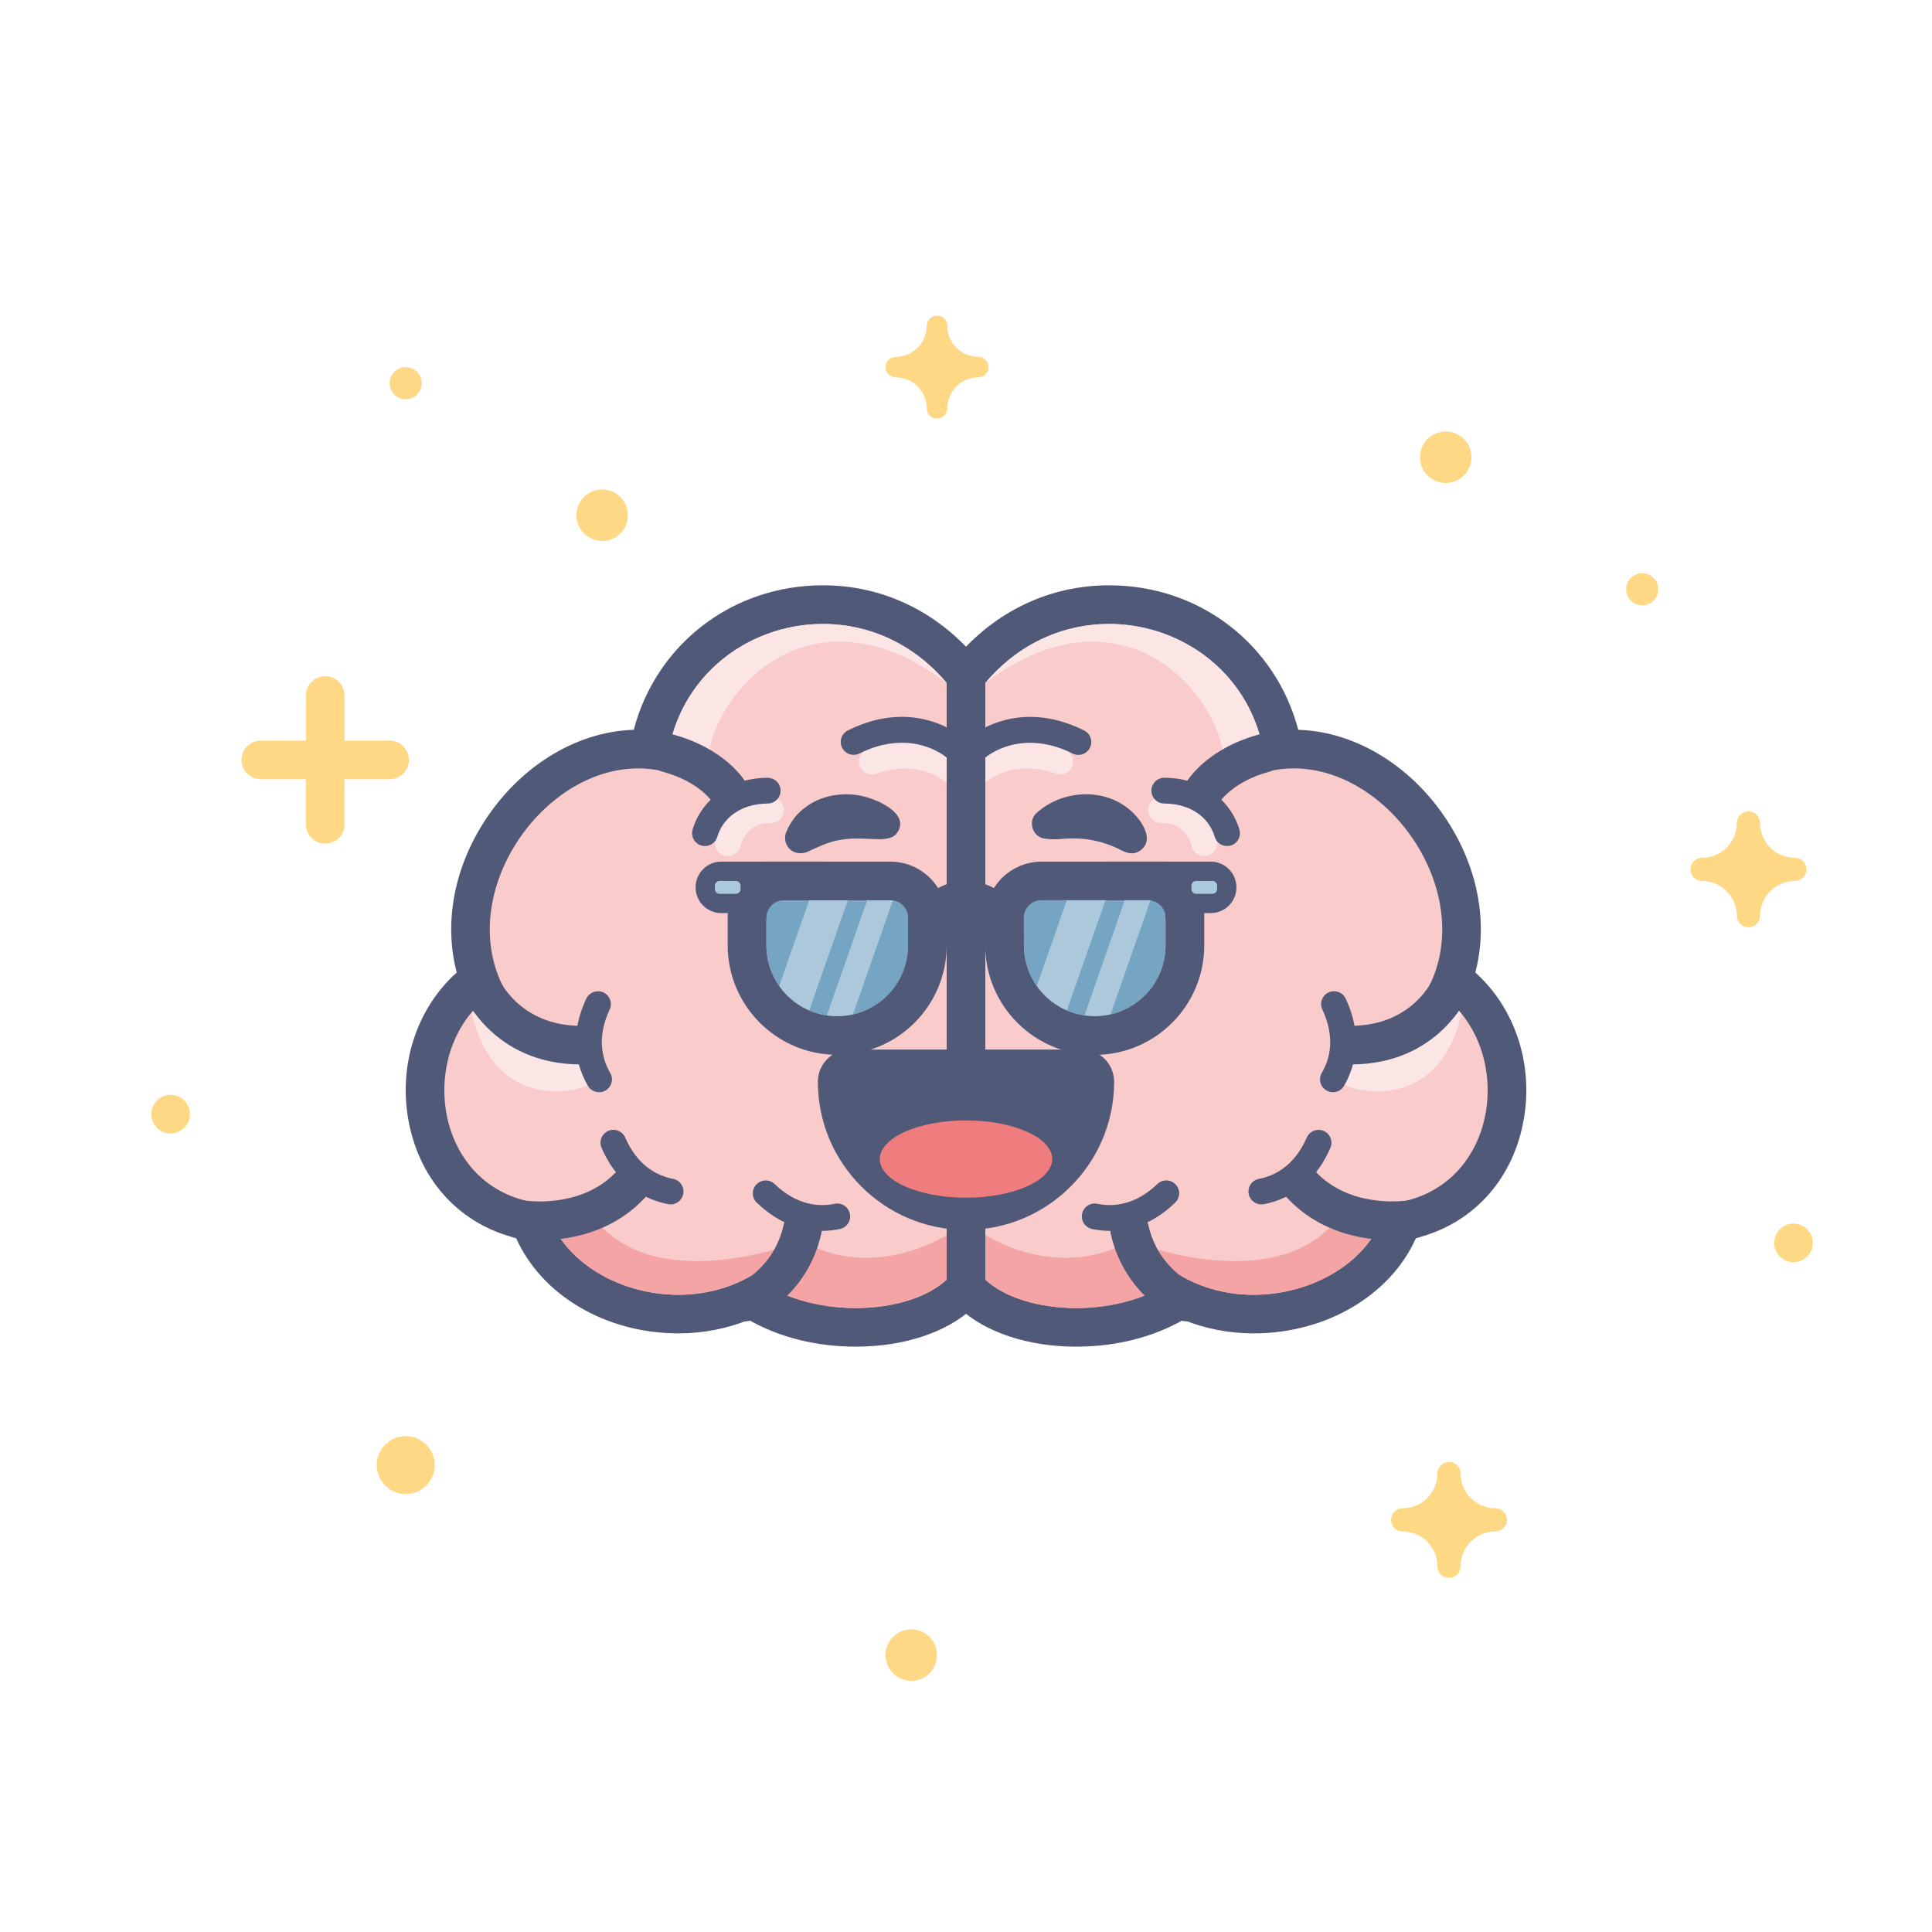 <svg xmlns="http://www.w3.org/2000/svg" xmlns:xlink="http://www.w3.org/1999/xlink" id="seo-agency-illustration-01" x="0px" y="0px" viewBox="0 0 400 400" style="enable-background:new 0 0 400 400;" xml:space="preserve"><style type="text/css">	.st0{fill:none;}	.st1{fill:#FFD886;}	.st2{fill:#F9CBCB;}	.st3{fill:#515979;}	.st4{fill:#FCE5E5;}	.st5{fill:#F4A4A4;}	.st6{fill:#EF7D7D;}	.st7{fill:#75A5C3;}	.st8{fill:#ACC9DB;}</style><g>	<g>		<rect class="st0" width="400" height="400"></rect>	</g>	<g>		<path class="st1" d="M202.53,73.87c-3.53,0-6.4-2.87-6.4-6.4c0-1.18-0.96-2.13-2.13-2.13c-1.18,0-2.13,0.96-2.13,2.13   c0,3.53-2.87,6.4-6.4,6.4c-1.18,0-2.13,0.96-2.13,2.13s0.96,2.13,2.13,2.13c3.53,0,6.4,2.87,6.4,6.4c0,1.18,0.96,2.13,2.13,2.13   c1.18,0,2.13-0.96,2.13-2.13c0-3.53,2.87-6.4,6.4-6.4c1.18,0,2.13-0.96,2.13-2.13S203.71,73.87,202.53,73.87z"></path>	</g>	<g>		<path class="st1" d="M352.4,182.4c3.97,0,7.2,3.23,7.2,7.2c0,1.33,1.07,2.4,2.4,2.4c1.33,0,2.4-1.07,2.4-2.4   c0-3.97,3.23-7.2,7.2-7.2c1.33,0,2.4-1.07,2.4-2.4s-1.07-2.4-2.4-2.4c-3.97,0-7.2-3.23-7.2-7.2c0-1.33-1.07-2.4-2.4-2.4   c-1.33,0-2.4,1.07-2.4,2.4c0,3.97-3.23,7.2-7.2,7.2c-1.33,0-2.4,1.07-2.4,2.4S351.07,182.4,352.4,182.4z"></path>	</g>	<g>		<path class="st1" d="M290.4,317.07c3.97,0,7.2,3.23,7.2,7.2c0,1.33,1.07,2.4,2.4,2.4c1.33,0,2.4-1.07,2.4-2.4   c0-3.97,3.23-7.2,7.2-7.2c1.33,0,2.4-1.07,2.4-2.4c0-1.33-1.07-2.4-2.4-2.4c-3.97,0-7.2-3.23-7.2-7.2c0-1.33-1.07-2.4-2.4-2.4   c-1.33,0-2.4,1.07-2.4,2.4c0,3.97-3.23,7.2-7.2,7.2c-1.33,0-2.4,1.07-2.4,2.4C288,315.99,289.07,317.07,290.4,317.07z"></path>	</g>	<g>		<circle class="st1" cx="35.33" cy="230.67" r="4"></circle>	</g>	<g>		<circle class="st1" cx="188.67" cy="342.67" r="5.33"></circle>	</g>	<g>		<circle class="st1" cx="282.67" cy="255.33" r="3.33"></circle>	</g>	<g>		<circle class="st1" cx="84" cy="303.33" r="6"></circle>	</g>	<g>		<circle class="st1" cx="299.33" cy="94.67" r="5.33"></circle>	</g>	<g>		<circle class="st1" cx="340" cy="122" r="3.33"></circle>	</g>	<g>		<circle class="st1" cx="124.67" cy="106.67" r="5.33"></circle>	</g>	<g>		<circle class="st1" cx="84" cy="79.33" r="3.33"></circle>	</g>	<g>		<circle class="st1" cx="371.33" cy="257.33" r="4"></circle>	</g>	<path class="st1" d="M80.67,153.33h-9.33V144c0-2.21-1.79-4-4-4s-4,1.79-4,4v9.33H54c-2.21,0-4,1.79-4,4s1.79,4,4,4h9.33v9.33  c0,2.21,1.79,4,4,4s4-1.79,4-4v-9.33h9.33c2.21,0,4-1.79,4-4S82.88,153.33,80.67,153.33z"></path>	<g>		<g>			<g>				<path class="st2" d="M177.17,274.82c-8.12,0-15.93-2.19-21.86-6.06c-4.52,2.17-9.61,3.31-14.87,3.31     c-14.12,0-26.74-8.07-30.65-19.19c-10.91-1.94-18.92-9.8-21.19-21.06c-2.3-11.39,1.99-22.81,10.57-29.06     c-3.31-9.3-1.91-20.17,3.99-29.77c6.78-11.04,17.89-17.9,28.97-17.9c0.76,0,1.51,0.03,2.26,0.1c3.3-19.52,20.4-30,35.98-30     c11.08,0,21.27,4.84,28.68,13.64l0.94,1.12v126.74l-1.28,1.19C194.04,272.22,185.98,274.82,177.17,274.82     C177.17,274.82,177.17,274.82,177.17,274.82z"></path>			</g>			<g>				<path class="st3" d="M170.38,129.18c9.15,0,18.53,3.8,25.62,12.22v123.54c-4.06,3.77-11.21,5.88-18.83,5.88     c-7.61,0-15.67-2.1-21.54-6.76c-4.68,2.76-9.96,4.01-15.18,4.01c-12.76,0-25.14-7.5-27.53-18.81     c-24.58-2.01-27.52-35.13-8.73-44.92c-9.82-19.39,7.92-45.25,27.94-45.25c1.91,0,3.84,0.23,5.76,0.73     C139,140.86,154.34,129.18,170.38,129.18 M170.38,121.18c-18.95,0-34.57,12.39-39.17,29.92c-12.15,0.36-24.13,7.87-31.45,19.79     c-5.98,9.73-7.77,20.69-5.2,30.46c-8.3,7.41-12.27,19.36-9.87,31.26c2.46,12.17,10.75,20.89,22.17,23.73     c5.2,11.7,18.43,19.72,33.59,19.72c5.08,0,10.03-0.96,14.56-2.8c6.29,3.61,13.98,5.55,22.17,5.55c9.94,0,18.79-2.92,24.27-8.02     l2.56-2.37v-3.49V141.4v-2.92l-1.88-2.23C193.94,126.53,182.67,121.18,170.38,121.18L170.38,121.18z"></path>			</g>		</g>		<g>			<path class="st4" d="M198.97,163.8c-0.68,0-1.37-0.26-1.89-0.78c-6.36-6.38-15.24-3.03-15.62-2.88    c-1.37,0.53-2.92-0.14-3.45-1.51c-0.54-1.37,0.13-2.91,1.49-3.45c0.51-0.2,12.48-4.82,21.36,4.08c1.04,1.04,1.04,2.73-0.01,3.77    C200.34,163.54,199.66,163.8,198.97,163.8z"></path>		</g>		<g>			<path class="st4" d="M150.7,177.25c-0.2,0-0.41-0.02-0.62-0.07c-1.42-0.34-2.31-1.75-1.98-3.18c0.74-3.21,4.12-9.2,11.64-8.9    c1.47,0.06,2.62,1.3,2.56,2.77c-0.06,1.47-1.3,2.61-2.77,2.56c-4.82-0.23-6.11,4.28-6.23,4.79    C152.99,176.43,151.9,177.25,150.7,177.25z"></path>		</g>		<g>			<path class="st3" d="M197.73,157.5c-0.63,0-1.26-0.22-1.76-0.67c-0.32-0.28-7.33-6.17-18.04-0.83c-1.32,0.66-2.92,0.12-3.58-1.19    c-0.66-1.32-0.12-2.92,1.19-3.58c14.06-7.02,23.57,1.25,23.97,1.61c1.1,0.98,1.19,2.67,0.21,3.76    C199.19,157.2,198.46,157.5,197.73,157.5z"></path>		</g>		<g>			<g>				<path class="st4" d="M146.48,158.56c0.22-14.33,20.88-38.76,49.52-17.16c-18.2-21.61-51.49-12.79-57.29,12.65L146.48,158.56z"></path>			</g>		</g>		<g>			<path class="st3" d="M145.96,175.16c-0.24,0-0.49-0.03-0.74-0.1c-1.42-0.41-2.23-1.88-1.83-3.3c1.41-4.9,6.32-10.65,15.53-10.73    c1.51,0.03,2.68,1.17,2.69,2.64c0.01,1.47-1.17,2.68-2.64,2.69c-6.27,0.06-9.51,3.59-10.45,6.87    C148.19,174.4,147.12,175.16,145.96,175.16z"></path>		</g>		<g>			<path class="st3" d="M151.06,168.18c-1.37,0-2.71-0.71-3.45-1.97c-0.16-0.26-2.84-4.38-10.43-6.44    c-2.13-0.58-3.39-2.78-2.81-4.91c0.58-2.13,2.78-3.39,4.91-2.81c10.9,2.96,14.85,9.43,15.27,10.16c1.09,1.92,0.42,4.36-1.5,5.46    C152.41,168.01,151.74,168.18,151.06,168.18z"></path>		</g>		<g>			<g>				<path class="st0" d="M197.33,263.37V147.19c-0.43-0.42-0.88-0.8-1.33-1.19v117.92C196.47,263.75,196.92,263.57,197.33,263.37z"></path>			</g>		</g>		<g>			<g>				<path class="st5" d="M155.63,264.06c11.76,9.31,32.26,8.42,40.37,0.88v-9.24c0,0-14.94,9.77-30.06,1.18     c0,0-31.18,12.68-43.91-5.91l-7.66,2.57C120.57,266.61,141,272.67,155.63,264.06z"></path>			</g>		</g>		<g>			<path class="st3" d="M170.15,254.84c-3.93,0-8.73-1.3-13.47-5.85c-1.06-1.02-1.1-2.71-0.07-3.77c1.02-1.06,2.71-1.1,3.77-0.08    c4.71,4.53,9.36,4.73,12.43,4.09c1.44-0.29,2.85,0.63,3.15,2.07c0.3,1.44-0.63,2.85-2.07,3.15    C172.77,254.69,171.52,254.84,170.15,254.84z"></path>		</g>		<g>			<path class="st3" d="M154.31,273.56c-1.58,0-3.08-0.94-3.71-2.5c-0.83-2.04,0.15-4.36,2.18-5.2c0.35-0.15,7.44-3.29,9.44-12.18    c0.48-2.16,2.62-3.51,4.78-3.03c2.15,0.48,3.51,2.62,3.03,4.78c-2.95,13.12-13.75,17.64-14.21,17.83    C155.32,273.47,154.81,273.56,154.31,273.56z"></path>		</g>		<g>			<path class="st3" d="M138.85,249.36c-0.17,0-0.34-0.02-0.51-0.05c-4.34-0.84-10.25-3.54-13.79-11.66    c-0.59-1.35,0.03-2.92,1.38-3.51c1.35-0.59,2.92,0.03,3.51,1.38c2.61,5.99,6.83,7.96,9.91,8.55c1.45,0.28,2.39,1.68,2.11,3.12    C141.22,248.47,140.1,249.36,138.85,249.36z"></path>		</g>		<g>			<path class="st3" d="M111.81,256.76c-2.68,0-4.47-0.3-4.68-0.34c-2.18-0.39-3.62-2.46-3.24-4.64c0.39-2.17,2.46-3.62,4.63-3.24    c0.2,0.03,12.02,1.9,19.34-6.22c1.48-1.64,4.01-1.77,5.65-0.29c1.64,1.48,1.77,4.01,0.29,5.65    C126.8,255.44,117.38,256.76,111.81,256.76z"></path>		</g>		<g>			<rect x="196" y="142.64" class="st3" width="8" height="40"></rect>		</g>		<g>			<g>				<path class="st2" d="M222.83,274.82c-8.81,0-16.87-2.6-21.55-6.95l-1.28-1.19V139.94l0.94-1.12     c7.41-8.8,17.59-13.64,28.68-13.64c15.58,0,32.68,10.48,35.98,30c0.75-0.06,1.51-0.1,2.26-0.1c11.09,0,22.19,6.86,28.97,17.9     c5.9,9.6,7.3,20.47,3.99,29.77c8.58,6.25,12.87,17.67,10.57,29.06c-2.27,11.26-10.28,19.12-21.19,21.06     c-3.92,11.12-16.53,19.19-30.65,19.19c-5.26,0-10.35-1.14-14.87-3.31C238.76,272.63,230.95,274.82,222.83,274.82z"></path>			</g>			<g>				<path class="st3" d="M229.62,129.18c16.04,0,31.38,11.68,32.49,30.64c1.92-0.5,3.85-0.73,5.76-0.73     c20.02,0,37.77,25.85,27.94,45.25c18.79,9.78,15.86,42.91-8.73,44.92c-2.38,11.32-14.77,18.81-27.53,18.81     c-5.22,0-10.5-1.25-15.18-4.01c-5.88,4.65-13.94,6.76-21.54,6.76c-7.61,0-14.77-2.11-18.83-5.88V141.4     C211.09,132.98,220.47,129.18,229.62,129.18 M229.62,121.18v8V121.18c-12.29,0-23.56,5.35-31.74,15.06l-1.88,2.23v2.92v123.54     v3.49l2.56,2.37c5.48,5.09,14.33,8.02,24.27,8.02c8.19,0,15.87-1.95,22.17-5.55c4.53,1.84,9.48,2.8,14.56,2.8     c15.16,0,28.39-8.02,33.59-19.72c11.42-2.84,19.72-11.56,22.17-23.73c2.4-11.89-1.58-23.85-9.87-31.26     c2.57-9.78,0.78-20.73-5.2-30.46c-7.32-11.91-19.3-19.43-31.46-19.79C264.19,133.58,248.57,121.18,229.62,121.18L229.62,121.18z     "></path>			</g>		</g>		<g>			<path class="st4" d="M201.03,163.8c-0.68,0-1.36-0.26-1.88-0.78c-1.04-1.04-1.05-2.73-0.01-3.77c8.87-8.9,20.85-4.28,21.36-4.08    c1.37,0.54,2.04,2.1,1.49,3.46c-0.54,1.36-2.09,2.03-3.45,1.5c-0.38-0.15-9.26-3.5-15.62,2.88    C202.39,163.53,201.71,163.8,201.03,163.8z"></path>		</g>		<g>			<path class="st4" d="M249.3,177.26c-1.21,0-2.3-0.83-2.59-2.05c-0.13-0.53-1.36-5.02-6.23-4.79c-1.46,0.04-2.71-1.08-2.77-2.56    c-0.06-1.47,1.08-2.71,2.56-2.77c7.47-0.3,10.9,5.69,11.64,8.9c0.33,1.43-0.57,2.87-2,3.2    C249.7,177.24,249.5,177.26,249.3,177.26z"></path>		</g>		<g>			<path class="st3" d="M202.27,157.5c-0.73,0-1.46-0.3-1.99-0.89c-0.98-1.1-0.89-2.78,0.21-3.76c0.4-0.35,9.91-8.63,23.97-1.61    c1.32,0.66,1.85,2.26,1.19,3.58c-0.66,1.32-2.26,1.85-3.58,1.19c-10.86-5.42-17.96,0.75-18.03,0.82    C203.54,157.28,202.9,157.5,202.27,157.5z"></path>		</g>		<g>			<g>				<path class="st4" d="M253.52,158.56c-0.22-14.33-20.88-38.76-49.52-17.16c18.2-21.61,51.49-12.79,57.29,12.65L253.52,158.56z"></path>			</g>		</g>		<g>			<path class="st3" d="M254.04,175.16c-1.16,0-2.23-0.76-2.56-1.93c-0.94-3.29-4.18-6.82-10.45-6.87    c-1.47-0.01-2.66-1.22-2.64-2.69c0.01-1.46,1.2-2.64,2.67-2.64c0.01,0,0.02,0,0.02,0c9.21,0.08,14.12,5.83,15.53,10.73    c0.41,1.42-0.41,2.89-1.83,3.3C254.53,175.13,254.28,175.16,254.04,175.16z"></path>		</g>		<g>			<path class="st3" d="M248.94,168.21c-0.68,0-1.36-0.17-1.99-0.53c-1.92-1.09-2.57-3.56-1.48-5.48c0.42-0.73,4.37-7.2,15.27-10.16    c2.13-0.58,4.33,0.68,4.91,2.81s-0.68,4.33-2.81,4.91c-7.68,2.08-10.33,6.27-10.44,6.45    C251.65,167.5,250.32,168.21,248.94,168.21z"></path>		</g>		<g>			<g>				<path class="st0" d="M202.67,263.37V147.19c0.43-0.42,0.88-0.8,1.33-1.19v117.92C203.53,263.75,203.08,263.57,202.67,263.37z"></path>			</g>		</g>		<g>			<g>				<path class="st5" d="M244.37,264.06c-11.76,9.31-32.26,8.42-40.37,0.88v-9.24c0,0,14.94,9.77,30.06,1.18     c0,0,31.18,12.68,43.91-5.91l7.66,2.57C279.43,266.61,259,272.67,244.37,264.06z"></path>			</g>		</g>		<g>			<path class="st3" d="M229.85,254.84c-1.36,0-2.62-0.16-3.74-0.39c-1.44-0.3-2.37-1.71-2.07-3.15c0.3-1.44,1.7-2.37,3.15-2.07    c3.07,0.63,7.72,0.44,12.43-4.09c1.06-1.02,2.75-0.99,3.77,0.08c1.02,1.06,0.99,2.75-0.08,3.77    C238.58,253.55,233.78,254.84,229.85,254.84z"></path>		</g>		<g>			<path class="st3" d="M245.68,273.56c-0.5,0-1.01-0.09-1.5-0.29c-0.46-0.19-11.26-4.71-14.21-17.82c-0.48-2.16,0.87-4.3,3.02-4.78    c2.16-0.48,4.3,0.87,4.78,3.02c2.01,8.93,9.14,12.05,9.45,12.18c2.02,0.86,2.99,3.19,2.14,5.22    C248.73,272.63,247.25,273.56,245.68,273.56z"></path>		</g>		<g>			<path class="st3" d="M261.15,249.36c-1.25,0-2.37-0.89-2.62-2.16c-0.28-1.45,0.67-2.85,2.11-3.12c3.08-0.59,7.3-2.56,9.91-8.55    c0.59-1.35,2.16-1.97,3.51-1.38c1.35,0.59,1.97,2.16,1.38,3.51c-3.54,8.12-9.45,10.82-13.79,11.66    C261.49,249.34,261.32,249.36,261.15,249.36z"></path>		</g>		<g>			<path class="st3" d="M288.19,256.76c-5.58,0-14.99-1.32-21.99-9.08c-1.48-1.64-1.35-4.17,0.29-5.65    c1.64-1.48,4.17-1.35,5.65,0.29c7.35,8.15,19.22,6.23,19.35,6.22c2.17-0.37,4.24,1.08,4.62,3.26c0.38,2.17-1.06,4.24-3.23,4.62    C292.66,256.46,290.87,256.76,288.19,256.76z"></path>		</g>		<g>							<rect x="196" y="142.64" transform="matrix(-1 -4.490642e-11 4.490642e-11 -1 400 325.274)" class="st3" width="8" height="40"></rect>		</g>		<g>			<g>				<g>					<g>						<path class="st3" d="M214.64,168.29c4.96-4.47,13.02-5.26,18.51-1.22c2.82,1.98,6.66,7.15,2.35,9.36       c-1.08,0.48-2.17,0.17-3.14-0.29c-4.18-2.16-7.99-2.85-12.63-2.44c-1.15,0.09-2.3,0.11-3.38-0.08       C213.77,173.41,212.7,169.93,214.64,168.29L214.64,168.29z"></path>					</g>					<g>						<path class="st3" d="M182.4,173.76c-2.49-0.02-5.51-0.36-7.91,0.05c-2.59,0.34-4.29,1.17-6.84,2.33       c-1.79,1-4.05,0.55-4.87-1.44c-0.33-0.81-0.31-1.68,0-2.43c0.81-1.97,2.15-3.86,4.08-5.2c3.62-2.75,8.82-3.25,12.98-1.89       c2.93,0.93,8.63,3.71,5.75,7.44C184.81,173.58,183.5,173.65,182.4,173.76L182.4,173.76z"></path>					</g>				</g>			</g>			<g>				<g>					<g>						<path class="st3" d="M200,251.3c-15.07,0-27.33-12.26-27.33-27.33c0-1.84,1.49-3.33,3.33-3.33h48c1.84,0,3.33,1.49,3.33,3.33       C227.33,239.04,215.07,251.3,200,251.3z"></path>					</g>					<g>						<path class="st3" d="M224,223.97L224,223.97 M224,223.97c0,13.25-10.75,24-24,24s-24-10.75-24-24H224 M224.01,217.3       L224.01,217.3H176c-3.68,0-6.67,2.98-6.67,6.67c0,16.91,13.76,30.67,30.67,30.67c16.83,0,30.54-13.63,30.67-30.43       c0-0.08,0-0.16,0-0.24C230.67,220.29,227.69,217.3,224.01,217.3L224.01,217.3z M224,230.64L224,230.64L224,230.64L224,230.64z       "></path>					</g>				</g>				<g>					<g>						<ellipse class="st6" cx="200" cy="239.97" rx="17.85" ry="8"></ellipse>					</g>				</g>			</g>			<g>				<g>					<path class="st3" d="M208,198.39c-2.21,0-4-1.79-4-4c0-2.21-1.79-4-4-4s-4,1.79-4,4c0,2.21-1.79,4-4,4s-4-1.79-4-4      c0-6.62,5.38-12,12-12c6.62,0,12,5.38,12,12C212,196.6,210.21,198.39,208,198.39z"></path>				</g>				<g>					<path class="st3" d="M170.67,178.39h-21.33c-2.95,0-5.33,2.39-5.33,5.33v0c0,2.95,2.39,5.33,5.33,5.33h6.21l15.13,6.67V178.39z      "></path>				</g>				<g>					<path class="st7" d="M173.33,210.39L173.33,210.39c-8.1,0-14.67-6.57-14.67-14.67v-5.67c0-2.03,1.64-3.67,3.67-3.67h22      c2.03,0,3.67,1.64,3.67,3.67v5.67C188,203.83,181.43,210.39,173.33,210.39z"></path>				</g>				<g>					<polygon class="st8" points="158.67,211.73 166.67,211.73 176,185.06 168,185.06      "></polygon>				</g>				<g>					<polygon class="st8" points="170.67,211.73 176,211.73 185.33,185.06 180,185.06      "></polygon>				</g>				<g>					<path class="st3" d="M184.33,186.39c2.03,0,3.67,1.64,3.67,3.67v5.67c0,8.1-6.57,14.67-14.67,14.67h0      c-8.1,0-14.67-6.57-14.67-14.67v-9.33H184.33 M184.33,178.39h-25.67c-4.42,0-8,3.58-8,8v9.33c0,12.5,10.17,22.67,22.67,22.67      c12.5,0,22.67-10.17,22.67-22.67v-5.67C196,183.63,190.77,178.39,184.33,178.39L184.33,178.39z"></path>				</g>				<g>					<path class="st8" d="M152.33,185.06H149c-0.55,0-1-0.45-1-1v-0.67c0-0.55,0.45-1,1-1h3.33c0.55,0,1,0.45,1,1v0.67      C153.33,184.61,152.89,185.06,152.33,185.06z"></path>				</g>				<g>					<path class="st3" d="M229.33,178.39h21.33c2.95,0,5.33,2.39,5.33,5.33v0c0,2.95-2.39,5.33-5.33,5.33h-6.21l-15.13,6.67V178.39z      "></path>				</g>				<g>					<path class="st7" d="M226.67,210.39L226.67,210.39c-8.1,0-14.67-6.57-14.67-14.67v-5.67c0-2.03,1.64-3.67,3.67-3.67h22      c2.03,0,3.67,1.64,3.67,3.67v5.67C241.33,203.83,234.77,210.39,226.67,210.39z"></path>				</g>				<g>					<polygon class="st8" points="212,211.73 220,211.73 229.33,185.06 221.33,185.06      "></polygon>				</g>				<g>					<polygon class="st8" points="224,211.73 229.33,211.73 238.67,185.06 233.33,185.06      "></polygon>				</g>				<g>					<path class="st3" d="M241.33,186.39v9.33c0,8.1-6.57,14.67-14.67,14.67h0c-8.1,0-14.67-6.57-14.67-14.67v-5.67      c0-2.03,1.64-3.67,3.67-3.67H241.33 M241.33,178.39h-25.67c-6.43,0-11.67,5.23-11.67,11.67v5.67      c0,12.5,10.17,22.67,22.67,22.67c12.5,0,22.67-10.17,22.67-22.67v-9.33C249.33,181.97,245.75,178.39,241.33,178.39      L241.33,178.39z"></path>				</g>				<g>					<path class="st8" d="M247.67,185.06H251c0.55,0,1-0.45,1-1v-0.67c0-0.55-0.45-1-1-1h-3.33c-0.55,0-1,0.45-1,1v0.67      C246.67,184.61,247.11,185.06,247.67,185.06z"></path>				</g>			</g>		</g>		<g>			<g>				<path class="st4" d="M289.58,216.87c-3.48,2.03-7.67,0.61-7.81,0.56c-2.06-0.76-4.35,0.29-5.12,2.35     c-0.78,2.07,0.27,4.37,2.34,5.15c0.18,0.07,2.77,1.02,6.26,1.02c2.48,0,5.42-0.48,8.25-2.1c4.52-2.59,7.56-7.29,9.08-13.95     c-1.74-2.14-3.89-3.98-6.46-5.38c-0.5,0.55-0.86,1.23-0.99,2.01C294.21,211.78,292.34,215.26,289.58,216.87z"></path>			</g>		</g>		<g>			<g>				<path class="st4" d="M110.73,216.87c3.48,2.03,7.67,0.61,7.81,0.56c2.06-0.76,4.35,0.29,5.12,2.35     c0.78,2.07-0.27,4.37-2.34,5.15c-0.18,0.07-2.77,1.02-6.26,1.02c-2.48,0-5.42-0.48-8.25-2.1c-4.52-2.59-7.56-7.29-9.08-13.95     c1.74-2.14,3.89-3.98,6.46-5.38c0.5,0.55,0.86,1.23,0.99,2.01C106.1,211.78,107.96,215.26,110.73,216.87z"></path>			</g>		</g>		<g>			<path class="st3" d="M279.69,220.38c-2.21,0-4-1.79-4-4s1.79-4,4-4c12.77,0,16.98-9.57,17.15-9.97c0.86-2.02,3.19-2.99,5.22-2.14    c2.03,0.84,3,3.15,2.18,5.18C304,206.06,297.97,220.38,279.69,220.38z"></path>		</g>		<g>			<path class="st3" d="M275.97,226.13c-0.46,0-0.92-0.12-1.35-0.37c-1.27-0.74-1.7-2.38-0.95-3.65c1.59-2.7,2.89-7.17,0.11-13.09    c-0.63-1.33-0.05-2.92,1.28-3.55c1.33-0.62,2.92-0.05,3.55,1.28c3.96,8.44,1.49,14.93-0.34,18.05    C277.78,225.66,276.89,226.13,275.97,226.13z"></path>		</g>		<g>			<path class="st3" d="M120.31,220.38c-18.28,0-24.31-14.32-24.55-14.93c-0.83-2.05,0.15-4.38,2.2-5.21    c2.04-0.83,4.36,0.15,5.2,2.18c0.2,0.46,4.42,9.97,17.15,9.97c2.21,0,4,1.79,4,4S122.52,220.38,120.31,220.38z"></path>		</g>		<g>			<path class="st3" d="M124.03,226.13c-0.92,0-1.81-0.47-2.3-1.32c-2.23-3.81-4.11-10.03-0.34-18.05c0.63-1.33,2.21-1.9,3.55-1.28    c1.33,0.63,1.91,2.21,1.28,3.55c-2.78,5.92-1.47,10.38,0.11,13.09c0.75,1.27,0.32,2.9-0.95,3.65    C124.95,226.02,124.49,226.13,124.03,226.13z"></path>		</g>	</g></g></svg>